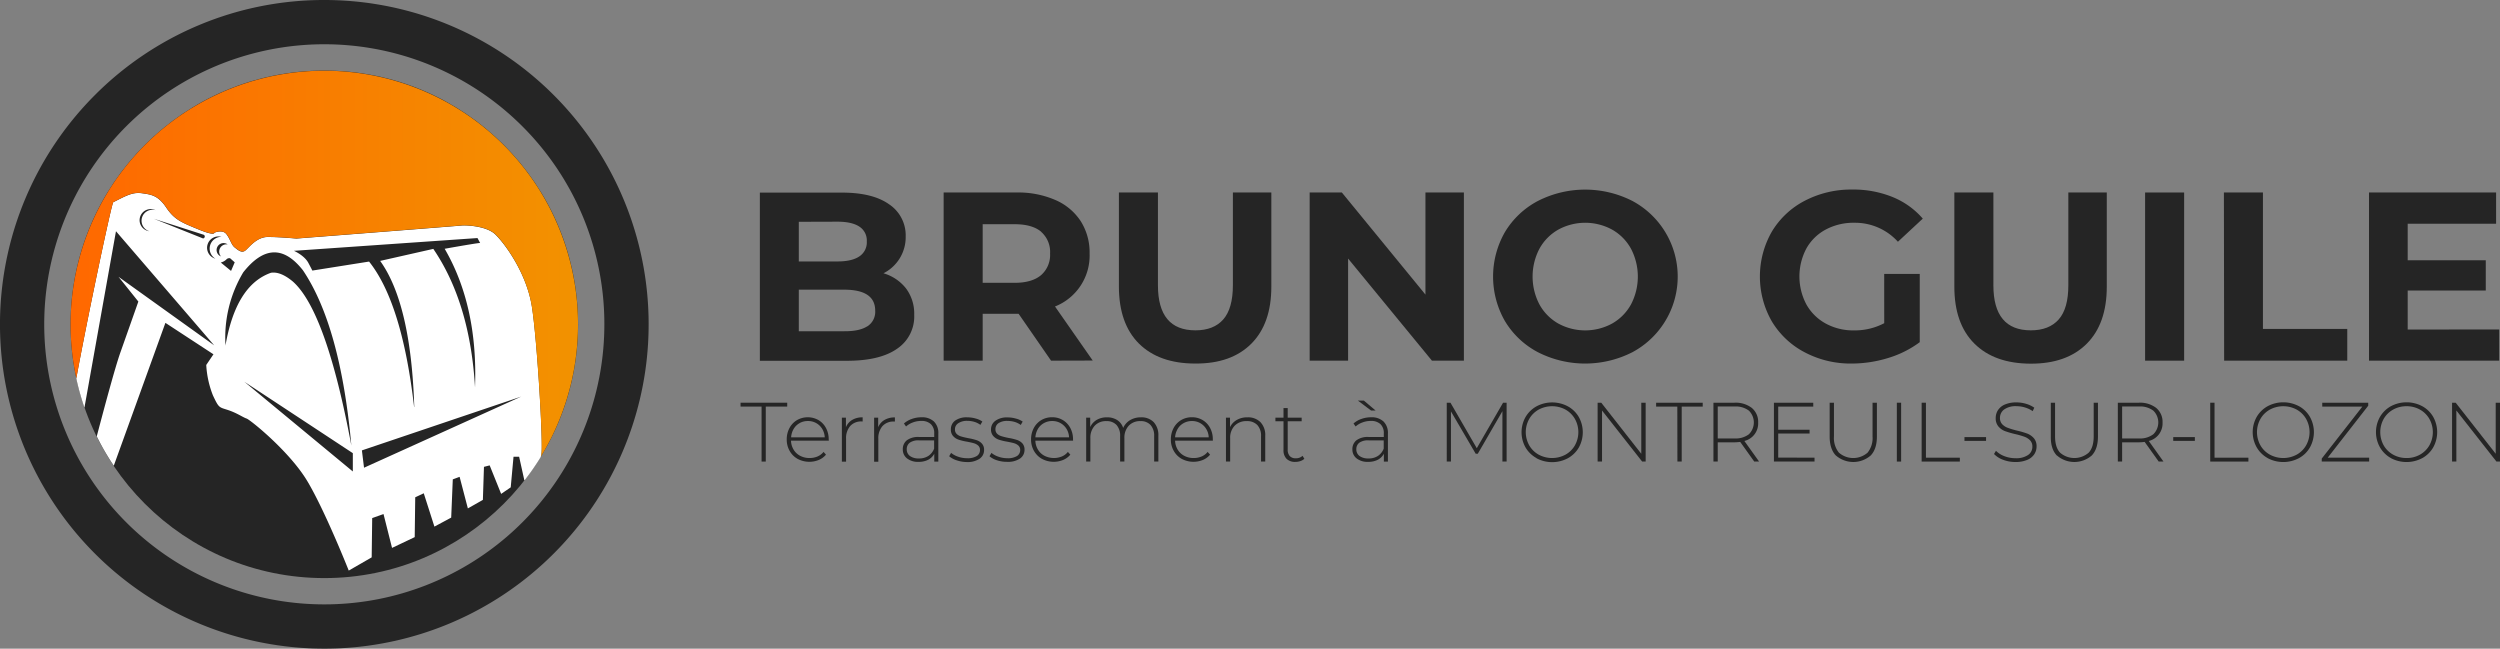 <svg xmlns="http://www.w3.org/2000/svg" xmlns:xlink="http://www.w3.org/1999/xlink" viewBox="0 0 832.49 216"><rect x="0" y="0" width="832.49" height="216" fill="#808080" stroke="none"/><defs><style>.cls-1,.cls-4{fill:#252525;}.cls-2{fill:#fff;}.cls-2,.cls-3,.cls-4{fill-rule:evenodd;}.cls-3{fill:url(#Dégradé_sans_nom_23);}</style><linearGradient id="Dégradé_sans_nom_23" x1="23.5" y1="87.82" x2="192.49" y2="87.82" gradientUnits="userSpaceOnUse"><stop offset="0" stop-color="#ff6800"/><stop offset="1" stop-color="#f29200"/></linearGradient></defs><title>Fichier 13000</title><g id="Calque_2" data-name="Calque 2"><g id="Layer_1" data-name="Layer 1"><circle class="cls-1" cx="108" cy="108" r="84.5"/><path class="cls-2" d="M37.87,155.14l17.21-47.63,16,10.47-2.4,3.55a32.34,32.34,0,0,0,2.22,10.12c2,4.26,2,3.9,5,4.88s5.06,2.48,6.21,2.84,14.29,10.91,20.23,20.85S116.13,190,116.13,190l7.64-4.4.17-13.08,3.77-1.34,2.84,11.27,7.55-3.59.17-13.26,2.84-1.34,3.55,11.1,5.59-3,.53-12.73,2.27-.85,2.75,10.52,5-2.84.36-11,1.9-.49,3.82,9.49,3.19-2.17L171,152.1l1.87,0,1.73,7.81.17-.06a83.25,83.25,0,0,0,5.32-7.68c.06-.24.12-.48.18-.74.71-2.84-1.37-38.15-3.15-49.33s-9-20.94-12.15-24-10.47-3.11-11.18-3-55.11,4.35-55.11,4.35-5.77-.53-9.49-.53-6.22,3.46-7.46,4.48-2.44-.09-3.59-1-1.51-2.88-2.8-4.48-4-.4-4-.4.36,1.2-5.23-1.11-8-3.19-10.74-7.27-5-4.35-8.16-4.79-5.51,1-9.5,3c-.54.28-8.81,39.44-12.31,58.69a84.76,84.76,0,0,0,2.72,9.7L38.62,77l32.7,38L39.46,92.17l6.61,8.25-6,17c-1.78,5-5.71,19.72-7.85,27.89a84.85,84.85,0,0,0,5.68,9.79Zm33.86-69a3.77,3.77,0,1,1,2-7.27,3.91,3.91,0,0,0-2,7.27Zm1.86-.75a2.29,2.29,0,0,1-1.46-2,2.32,2.32,0,0,1,3.68-2,2.43,2.43,0,0,0-2.22,4Zm3.35,4.83-3.42-2.8a4.19,4.19,0,0,0,1.84-1A1.31,1.31,0,0,1,76.63,86l1.53,1.35-1.22,2.87ZM75.1,115.14A42.25,42.25,0,0,1,81,90.69Q91.23,77.75,100.87,90,113.4,108.6,117,148.37q-8.36-44.73-19.48-54.62c-2.72-2.27-5.15-3.25-7.28-2.92q-11.7,4.11-15.17,24.31ZM117.49,157,81.37,127.12l36.12,23.78V157Zm3.73-1.25-.71-5.77,53.06-17.92-52.35,23.69Zm38.61-74.87c.09,0,.1,0,0,.07l0-.07ZM137.9,135.55q-4-34.68-15-48.45l-18.9,3s0-.09-1.33-2.58-4.79-4-4.79-4L159,79.27l.88,1.64q-.9,0-11.81,1.93,11.1,19.09,10.11,46.14-1.66-28.15-13.89-46.1l-17.7,4q10.26,14.31,11.36,48.63ZM49.76,77A3.7,3.7,0,1,1,51.81,70,3.64,3.64,0,0,0,49.76,77Zm17.93,2.43L51.27,72.86l16.42,5.27a.63.63,0,0,1,.5.62A.65.65,0,0,1,67.69,79.38Z"/><path class="cls-3" d="M177.09,102.06c1.78,11.18,3.86,46.49,3.15,49.33l-.18.74h0A84.49,84.49,0,1,0,26.14,129h0c-.26-1-.5-2-.72-3,3.5-19.25,11.77-58.41,12.31-58.69,4-2,6.3-3.46,9.5-3s5.41.71,8.16,4.79,5.15,5,10.74,7.27,5.23,1.11,5.23,1.11,2.67-1.19,4,.4,1.64,3.6,2.8,4.48,2.35,2,3.59,1,3.73-4.48,7.46-4.48,9.49.53,9.49.53,54.4-4.26,55.11-4.35,8-.09,11.18,3S175.32,90.88,177.09,102.06Z"/><path class="cls-4" d="M108,0A108,108,0,1,1,31.63,31.63,107.7,107.7,0,0,1,108,0Zm65.94,42.06A93.26,93.26,0,1,0,201.25,108,93,93,0,0,0,173.94,42.06Z"/><path class="cls-1" d="M301.71,96.06a14,14,0,0,1,2.72,8.76,12.92,12.92,0,0,1-5.72,11.32q-5.71,4-16.68,4h-29v-56h27.36q10.24,0,15.72,3.92a12.39,12.39,0,0,1,5.48,10.64A13.46,13.46,0,0,1,294.19,91,14.75,14.75,0,0,1,301.71,96.06ZM266,73.86v13.2h12.88q4.8,0,7.28-1.68a5.59,5.59,0,0,0,2.48-5,5.48,5.48,0,0,0-2.48-4.92q-2.48-1.64-7.28-1.64Zm22.84,34.8a5.75,5.75,0,0,0,2.6-5.2q0-7-10.32-7H266v13.84h15.12Q286.2,110.34,288.79,108.66Z"/><path class="cls-1" d="M350,120.1l-10.8-15.6H327.23v15.6h-13v-56h24.24a31,31,0,0,1,12.92,2.48,19.12,19.12,0,0,1,8.44,7,19.34,19.34,0,0,1,3,10.8,18.24,18.24,0,0,1-11.52,17.68l12.56,18Zm-3.28-42.92q-3-2.52-8.88-2.52H327.23V94.18h10.56q5.85,0,8.88-2.56a8.89,8.89,0,0,0,3-7.2A8.86,8.86,0,0,0,346.67,77.18Z"/><path class="cls-1" d="M379.27,114.42q-6.67-6.65-6.68-19V64.1h13V95q0,15,12.48,15,6.09,0,9.28-3.64t3.2-11.4V64.1h12.8V95.46q0,12.32-6.68,19T398,121.06Q386,121.06,379.27,114.42Z"/><path class="cls-1" d="M487.47,64.1v56H476.83l-27.92-34v34h-12.8v-56h10.72l27.84,34v-34Z"/><path class="cls-1" d="M512.15,117.3a28,28,0,0,1-11-10.36,29.79,29.79,0,0,1,0-29.68,28,28,0,0,1,11-10.36,34.66,34.66,0,0,1,31.4,0,28.56,28.56,0,0,1,0,50.4,34.66,34.66,0,0,1-31.4,0Zm24.68-9.56a16.34,16.34,0,0,0,6.28-6.36,20,20,0,0,0,0-18.56,16.34,16.34,0,0,0-6.28-6.36,18.75,18.75,0,0,0-17.92,0,16.34,16.34,0,0,0-6.28,6.36,20,20,0,0,0,0,18.56,16.34,16.34,0,0,0,6.28,6.36,18.75,18.75,0,0,0,17.92,0Z"/><path class="cls-1" d="M627.43,91.22h11.84v22.72a34,34,0,0,1-10.56,5.28,41.23,41.23,0,0,1-12.08,1.84A32.72,32.72,0,0,1,601,117.34,27.69,27.69,0,0,1,590,107a30.09,30.09,0,0,1,0-29.84,27.58,27.58,0,0,1,11-10.32,33.36,33.36,0,0,1,15.84-3.72,34.56,34.56,0,0,1,13.36,2.48,26.4,26.4,0,0,1,10.08,7.2L632,80.5a19.26,19.26,0,0,0-14.48-6.32A19.66,19.66,0,0,0,608,76.42a16,16,0,0,0-6.48,6.32,19.88,19.88,0,0,0,0,18.64,16.34,16.34,0,0,0,6.44,6.36,19.07,19.07,0,0,0,9.4,2.28,21,21,0,0,0,10.08-2.4Z"/><path class="cls-1" d="M657.47,114.42q-6.69-6.65-6.68-19V64.1h13V95q0,15,12.48,15,6.07,0,9.28-3.64t3.2-11.4V64.1h12.8V95.46q0,12.32-6.68,19t-18.68,6.64Q664.15,121.06,657.47,114.42Z"/><path class="cls-1" d="M714.31,64.1h13v56h-13Z"/><path class="cls-1" d="M740.55,64.1h13v45.44h28.08V120.1h-41Z"/><path class="cls-1" d="M832.23,109.7v10.4H788.87v-56h42.32V74.5H801.75V86.66h26V96.74h-26v13Z"/><path class="cls-1" d="M253.6,135.39h-7V134.1h15.54v1.29H255V153.7H253.6Z"/><path class="cls-1" d="M276,146.73H263.4a6.13,6.13,0,0,0,.87,3,5.46,5.46,0,0,0,2.2,2.06,6.53,6.53,0,0,0,3.12.73,6.66,6.66,0,0,0,2.65-.52,5.18,5.18,0,0,0,2-1.52l.81.92a6.25,6.25,0,0,1-2.4,1.76,8.31,8.31,0,0,1-7-.33,6.89,6.89,0,0,1-2.67-2.63,7.51,7.51,0,0,1-1-3.84,7.9,7.9,0,0,1,.91-3.82,6.74,6.74,0,0,1,2.51-2.65,7.23,7.23,0,0,1,7.15,0,6.69,6.69,0,0,1,2.49,2.62,7.82,7.82,0,0,1,.91,3.8Zm-9.71-5.84a5.24,5.24,0,0,0-2,1.93,6.29,6.29,0,0,0-.85,2.81h11.2a6,6,0,0,0-.84-2.8A5.45,5.45,0,0,0,269,140.2,5.55,5.55,0,0,0,266.26,140.89Z"/><path class="cls-1" d="M283.79,139.82a6.61,6.61,0,0,1,3.47-.85v1.37l-.34,0a4.87,4.87,0,0,0-3.81,1.53,6.14,6.14,0,0,0-1.37,4.24v7.62h-1.4V139.08h1.35v3.19A5,5,0,0,1,283.79,139.82Z"/><path class="cls-1" d="M294.57,139.82A6.61,6.61,0,0,1,298,139v1.37l-.34,0a4.87,4.87,0,0,0-3.81,1.53,6.14,6.14,0,0,0-1.37,4.24v7.62h-1.4V139.08h1.35v3.19A5,5,0,0,1,294.57,139.82Z"/><path class="cls-1" d="M311,140.36a5.36,5.36,0,0,1,1.46,4.07v9.27h-1.35v-2.61a4.83,4.83,0,0,1-2,2,6.86,6.86,0,0,1-3.22.71,5.91,5.91,0,0,1-3.85-1.15,3.69,3.69,0,0,1-1.41-3,3.73,3.73,0,0,1,1.3-3,6.29,6.29,0,0,1,4.16-1.13h5v-1.18a4.08,4.08,0,0,0-1.11-3.1,4.48,4.48,0,0,0-3.23-1.07,7.75,7.75,0,0,0-2.79.51,6.86,6.86,0,0,0-2.25,1.34l-.7-1a7.74,7.74,0,0,1,2.63-1.52,9.43,9.43,0,0,1,3.22-.55A5.79,5.79,0,0,1,311,140.36Zm-1.86,11.46a5.11,5.11,0,0,0,1.92-2.43v-2.75h-5a5,5,0,0,0-3.12.78,2.66,2.66,0,0,0-1,2.16,2.71,2.71,0,0,0,1.06,2.26,4.8,4.8,0,0,0,3,.82A5.49,5.49,0,0,0,309.14,151.82Z"/><path class="cls-1" d="M318.56,153.28a7.11,7.11,0,0,1-2.49-1.35l.64-1.12a7.23,7.23,0,0,0,2.31,1.26,8.69,8.69,0,0,0,3,.51,5.76,5.76,0,0,0,3.26-.73,2.33,2.33,0,0,0,1.05-2,1.88,1.88,0,0,0-.57-1.45,3.58,3.58,0,0,0-1.42-.79c-.56-.17-1.33-.34-2.32-.53a19,19,0,0,1-2.8-.67,4.26,4.26,0,0,1-1.82-1.18,3.14,3.14,0,0,1-.76-2.24A3.52,3.52,0,0,1,318,140.1a6.55,6.55,0,0,1,4.11-1.13,10.12,10.12,0,0,1,2.77.39,7,7,0,0,1,2.24,1l-.65,1.12a6.54,6.54,0,0,0-2-1,8.15,8.15,0,0,0-2.35-.34A5.14,5.14,0,0,0,319,141a2.34,2.34,0,0,0-1,2,2,2,0,0,0,.59,1.52,3.51,3.51,0,0,0,1.44.81c.57.18,1.37.37,2.4.58a19,19,0,0,1,2.75.66,4.15,4.15,0,0,1,1.78,1.13,3,3,0,0,1,.73,2.16,3.42,3.42,0,0,1-1.51,2.91,7.18,7.18,0,0,1-4.26,1.09A10.74,10.74,0,0,1,318.56,153.28Z"/><path class="cls-1" d="M332,153.28a7.07,7.07,0,0,1-2.5-1.35l.65-1.12a7,7,0,0,0,2.31,1.26,8.59,8.59,0,0,0,2.95.51,5.74,5.74,0,0,0,3.26-.73,2.33,2.33,0,0,0,1.05-2,1.88,1.88,0,0,0-.57-1.45,3.48,3.48,0,0,0-1.41-.79c-.56-.17-1.34-.34-2.33-.53a19,19,0,0,1-2.8-.67,4.32,4.32,0,0,1-1.82-1.18A3.18,3.18,0,0,1,330,143a3.52,3.52,0,0,1,1.44-2.87,6.54,6.54,0,0,1,4.1-1.13,10.07,10.07,0,0,1,2.77.39,6.86,6.86,0,0,1,2.24,1l-.64,1.12a6.6,6.6,0,0,0-2-1,8.1,8.1,0,0,0-2.35-.34,5.16,5.16,0,0,0-3.08.76,2.33,2.33,0,0,0-1,2,2,2,0,0,0,.58,1.52,3.62,3.62,0,0,0,1.45.81,24.2,24.2,0,0,0,2.39.58,18.8,18.8,0,0,1,2.76.66,4.21,4.21,0,0,1,1.78,1.13,3.06,3.06,0,0,1,.72,2.16,3.42,3.42,0,0,1-1.51,2.91,7.16,7.16,0,0,1-4.25,1.09A10.65,10.65,0,0,1,332,153.28Z"/><path class="cls-1" d="M357.34,146.73H344.77a6.13,6.13,0,0,0,.87,3,5.46,5.46,0,0,0,2.2,2.06,7,7,0,0,0,5.76.21,5,5,0,0,0,2-1.52l.82.92a6.25,6.25,0,0,1-2.4,1.76,8.31,8.31,0,0,1-7-.33,7,7,0,0,1-2.68-2.63,7.6,7.6,0,0,1-1-3.84,7.9,7.9,0,0,1,.91-3.82,6.72,6.72,0,0,1,2.5-2.65,6.93,6.93,0,0,1,3.59-.95,6.85,6.85,0,0,1,3.57.94,6.69,6.69,0,0,1,2.49,2.62,7.82,7.82,0,0,1,.91,3.8Zm-9.71-5.84a5.17,5.17,0,0,0-2,1.93,6.29,6.29,0,0,0-.85,2.81H356a6,6,0,0,0-.84-2.8,5.57,5.57,0,0,0-2-1.93,5.48,5.48,0,0,0-2.77-.7A5.55,5.55,0,0,0,347.63,140.89Z"/><path class="cls-1" d="M384.18,140.57a6.33,6.33,0,0,1,1.55,4.59v8.54h-1.4v-8.43a5.31,5.31,0,0,0-1.2-3.75,4.36,4.36,0,0,0-3.36-1.29,5.09,5.09,0,0,0-3.91,1.54,5.83,5.83,0,0,0-1.44,4.14v7.79H373v-8.43a5.31,5.31,0,0,0-1.2-3.75,4.39,4.39,0,0,0-3.36-1.29,5.08,5.08,0,0,0-3.91,1.54,5.83,5.83,0,0,0-1.44,4.14v7.79h-1.4V139.08h1.34v3.14a5.43,5.43,0,0,1,2.17-2.4,6.61,6.61,0,0,1,3.43-.85,6.09,6.09,0,0,1,3.38.9,4.84,4.84,0,0,1,2,2.63,5.81,5.81,0,0,1,2.28-2.58,6.87,6.87,0,0,1,3.63-.95A5.67,5.67,0,0,1,384.18,140.57Z"/><path class="cls-1" d="M403.88,146.73H391.3a6.13,6.13,0,0,0,.87,3,5.52,5.52,0,0,0,2.2,2.06,6.53,6.53,0,0,0,3.12.73,6.63,6.63,0,0,0,2.65-.52,5.11,5.11,0,0,0,2-1.52l.81.92a6.14,6.14,0,0,1-2.39,1.76,8.34,8.34,0,0,1-7-.33,6.89,6.89,0,0,1-2.67-2.63,7.51,7.51,0,0,1-1-3.84,8,8,0,0,1,.91-3.82,6.74,6.74,0,0,1,2.51-2.65,6.89,6.89,0,0,1,3.58-.95,6.8,6.8,0,0,1,3.57.94,6.55,6.55,0,0,1,2.49,2.62,7.82,7.82,0,0,1,.91,3.8Zm-9.72-5.84a5.14,5.14,0,0,0-2,1.93,6.3,6.3,0,0,0-.86,2.81h11.2a5.78,5.78,0,0,0-.84-2.8,5.45,5.45,0,0,0-4.76-2.63A5.58,5.58,0,0,0,394.16,140.89Z"/><path class="cls-1" d="M419.72,140.57a6.18,6.18,0,0,1,1.6,4.59v8.54h-1.4v-8.43a5.19,5.19,0,0,0-1.25-3.75,4.61,4.61,0,0,0-3.48-1.29,5.36,5.36,0,0,0-4.06,1.54,5.73,5.73,0,0,0-1.49,4.14v7.79h-1.4V139.08h1.35v3.17a5.51,5.51,0,0,1,2.25-2.41,6.93,6.93,0,0,1,3.54-.87A5.84,5.84,0,0,1,419.72,140.57Z"/><path class="cls-1" d="M434.34,152.77a3.36,3.36,0,0,1-1.33.77,5.17,5.17,0,0,1-1.67.27,3.94,3.94,0,0,1-2.94-1.05,4,4,0,0,1-1-2.93v-9.54h-2.69v-1.21h2.69v-3.19h1.4v3.19h4.65v1.21h-4.65v9.4a3.1,3.1,0,0,0,.68,2.17,2.63,2.63,0,0,0,2,.75,3.22,3.22,0,0,0,2.27-.82Z"/><path class="cls-1" d="M460.71,140.36a5.36,5.36,0,0,1,1.46,4.07v9.27h-1.35v-2.61a4.83,4.83,0,0,1-2,2,6.86,6.86,0,0,1-3.22.71,5.91,5.91,0,0,1-3.85-1.15,3.69,3.69,0,0,1-1.41-3,3.73,3.73,0,0,1,1.3-3,6.29,6.29,0,0,1,4.16-1.13h5v-1.18a4.08,4.08,0,0,0-1.11-3.1,4.48,4.48,0,0,0-3.23-1.07,7.75,7.75,0,0,0-2.79.51,6.76,6.76,0,0,0-2.25,1.34l-.7-1a7.74,7.74,0,0,1,2.63-1.52,9.43,9.43,0,0,1,3.22-.55A5.79,5.79,0,0,1,460.71,140.36Zm-1.86,11.46a5.11,5.11,0,0,0,1.92-2.43v-2.75h-5a5,5,0,0,0-3.12.78,2.66,2.66,0,0,0-1,2.16,2.71,2.71,0,0,0,1.06,2.26,4.8,4.8,0,0,0,3,.82A5.49,5.49,0,0,0,458.85,151.82Zm-6.68-18.42h2l3.89,3.3h-1.51Z"/><path class="cls-1" d="M500.3,153.7l0-16.78-8.2,14.17h-.7L483.16,137V153.7h-1.4V134.1H483l8.76,15.15,8.76-15.15h1.18l0,19.6Z"/><path class="cls-1" d="M511.64,152.54A9.61,9.61,0,0,1,508,149a10.31,10.31,0,0,1,0-10.13,9.65,9.65,0,0,1,3.66-3.57,11.11,11.11,0,0,1,10.41,0,9.46,9.46,0,0,1,3.66,3.55,10.42,10.42,0,0,1,0,10.19,9.49,9.49,0,0,1-3.66,3.56,11.11,11.11,0,0,1-10.41,0Zm9.66-1.14a8.22,8.22,0,0,0,3.13-3.09,9,9,0,0,0,0-8.82,8.25,8.25,0,0,0-3.13-3.1,9.44,9.44,0,0,0-8.92,0,8.3,8.3,0,0,0-3.15,3.1,9,9,0,0,0,0,8.82,8.27,8.27,0,0,0,3.15,3.09,9.44,9.44,0,0,0,8.92,0Z"/><path class="cls-1" d="M548,134.1v19.6h-1.17l-13.36-17v17H532V134.1h1.21l13.33,17v-17Z"/><path class="cls-1" d="M558.54,135.39h-7.06V134.1H567v1.29h-7V153.7h-1.43Z"/><path class="cls-1" d="M584.16,153.7l-4.68-6.55a14.8,14.8,0,0,1-1.9.14H572v6.41h-1.43V134.1h7a8.76,8.76,0,0,1,5.79,1.75,6,6,0,0,1,2.1,4.86,6,6,0,0,1-4.59,6.13l4.9,6.86ZM577.58,146a7.31,7.31,0,0,0,4.79-1.39,5.52,5.52,0,0,0,0-7.87,7.31,7.31,0,0,0-4.79-1.38H572V146Z"/><path class="cls-1" d="M604.23,152.41v1.29H590.71V134.1h13.1v1.29H592.14v7.72h10.44v1.26H592.14v8Z"/><path class="cls-1" d="M611.33,151.68q-2.05-2.16-2.06-6.3V134.1h1.43v11.23a7.74,7.74,0,0,0,1.65,5.4,7.26,7.26,0,0,0,9.55,0,7.74,7.74,0,0,0,1.65-5.4V134.1H625v11.28q0,4.14-2.07,6.3a8.84,8.84,0,0,1-11.58,0Z"/><path class="cls-1" d="M631.64,134.1h1.43v19.6h-1.43Z"/><path class="cls-1" d="M639.9,134.1h1.43v18.31h11.29v1.29H639.9Z"/><path class="cls-1" d="M654.16,145.55h7.19v1.26h-7.19Z"/><path class="cls-1" d="M667,153.1a8,8,0,0,1-3-1.92l.65-1.07a7.62,7.62,0,0,0,2.78,1.78,10,10,0,0,0,3.69.69,7,7,0,0,0,4.22-1.07,3.28,3.28,0,0,0,1.43-2.77,2.9,2.9,0,0,0-.75-2.1,5.06,5.06,0,0,0-1.88-1.2,26,26,0,0,0-3-.87,29.66,29.66,0,0,1-3.46-1,5.39,5.39,0,0,1-2.21-1.55,4.13,4.13,0,0,1-.91-2.81,4.79,4.79,0,0,1,.75-2.62,5.11,5.11,0,0,1,2.31-1.89,9.41,9.41,0,0,1,3.88-.7,11.15,11.15,0,0,1,3.19.47,9.52,9.52,0,0,1,2.72,1.29l-.53,1.15a9.21,9.21,0,0,0-2.59-1.23,9.84,9.84,0,0,0-2.79-.42,6.61,6.61,0,0,0-4.12,1.09,3.44,3.44,0,0,0-1.4,2.83,2.94,2.94,0,0,0,.76,2.1,5,5,0,0,0,1.88,1.2,28.3,28.3,0,0,0,3,.9,29.41,29.41,0,0,1,3.44,1,5.75,5.75,0,0,1,2.2,1.53,4,4,0,0,1,.91,2.76,4.66,4.66,0,0,1-.77,2.6,5.19,5.19,0,0,1-2.37,1.88,9.85,9.85,0,0,1-3.92.7A11.54,11.54,0,0,1,667,153.1Z"/><path class="cls-1" d="M684.91,151.68q-2.05-2.16-2-6.3V134.1h1.42v11.23c0,2.4.55,4.21,1.66,5.4a7.25,7.25,0,0,0,9.54,0c1.11-1.19,1.66-3,1.66-5.4V134.1h1.42v11.28q0,4.14-2.07,6.3a8.84,8.84,0,0,1-11.58,0Z"/><path class="cls-1" d="M718.84,153.7l-4.68-6.55a14.93,14.93,0,0,1-1.9.14h-5.6v6.41h-1.43V134.1h7a8.76,8.76,0,0,1,5.79,1.75,6,6,0,0,1,2.1,4.86,6,6,0,0,1-4.59,6.13l4.9,6.86ZM712.26,146a7.27,7.27,0,0,0,4.78-1.39,5.49,5.49,0,0,0,0-7.87,7.27,7.27,0,0,0-4.78-1.38h-5.6V146Z"/><path class="cls-1" d="M723.68,145.55h7.2v1.26h-7.2Z"/><path class="cls-1" d="M736,134.1h1.43v18.31h11.28v1.29H736Z"/><path class="cls-1" d="M755.12,152.54a9.58,9.58,0,0,1-3.65-3.58,10.31,10.31,0,0,1,0-10.13,9.63,9.63,0,0,1,3.65-3.57,11.13,11.13,0,0,1,10.42,0,9.37,9.37,0,0,1,3.65,3.55,10.42,10.42,0,0,1,0,10.19,9.39,9.39,0,0,1-3.65,3.56,11.13,11.13,0,0,1-10.42,0Zm9.66-1.14a8.25,8.25,0,0,0,3.14-3.09,9,9,0,0,0,0-8.82,8.27,8.27,0,0,0-3.14-3.1,9.42,9.42,0,0,0-8.91,0,8.16,8.16,0,0,0-3.15,3.1,9,9,0,0,0,0,8.82,8.13,8.13,0,0,0,3.15,3.09,9.42,9.42,0,0,0,8.91,0Z"/><path class="cls-1" d="M788.92,152.41v1.29H773.13v-1l13.52-17.3H773.3V134.1h15.31v1l-13.49,17.3Z"/><path class="cls-1" d="M796.17,152.54a9.51,9.51,0,0,1-3.65-3.58,10.31,10.31,0,0,1,0-10.13,9.56,9.56,0,0,1,3.65-3.57,11.13,11.13,0,0,1,10.42,0,9.43,9.43,0,0,1,3.65,3.55,10.42,10.42,0,0,1,0,10.19,9.46,9.46,0,0,1-3.65,3.56,11.13,11.13,0,0,1-10.42,0Zm9.66-1.14a8.25,8.25,0,0,0,3.14-3.09,9,9,0,0,0,0-8.82,8.27,8.27,0,0,0-3.14-3.1,9,9,0,0,0-4.45-1.12,9.1,9.1,0,0,0-4.47,1.12,8.3,8.3,0,0,0-3.15,3.1,9.1,9.1,0,0,0,0,8.82,8.27,8.27,0,0,0,3.15,3.09,9,9,0,0,0,4.47,1.12A8.86,8.86,0,0,0,805.83,151.4Z"/><path class="cls-1" d="M832.49,134.1v19.6h-1.18l-13.35-17v17h-1.43V134.1h1.2l13.33,17v-17Z"/></g></g></svg>